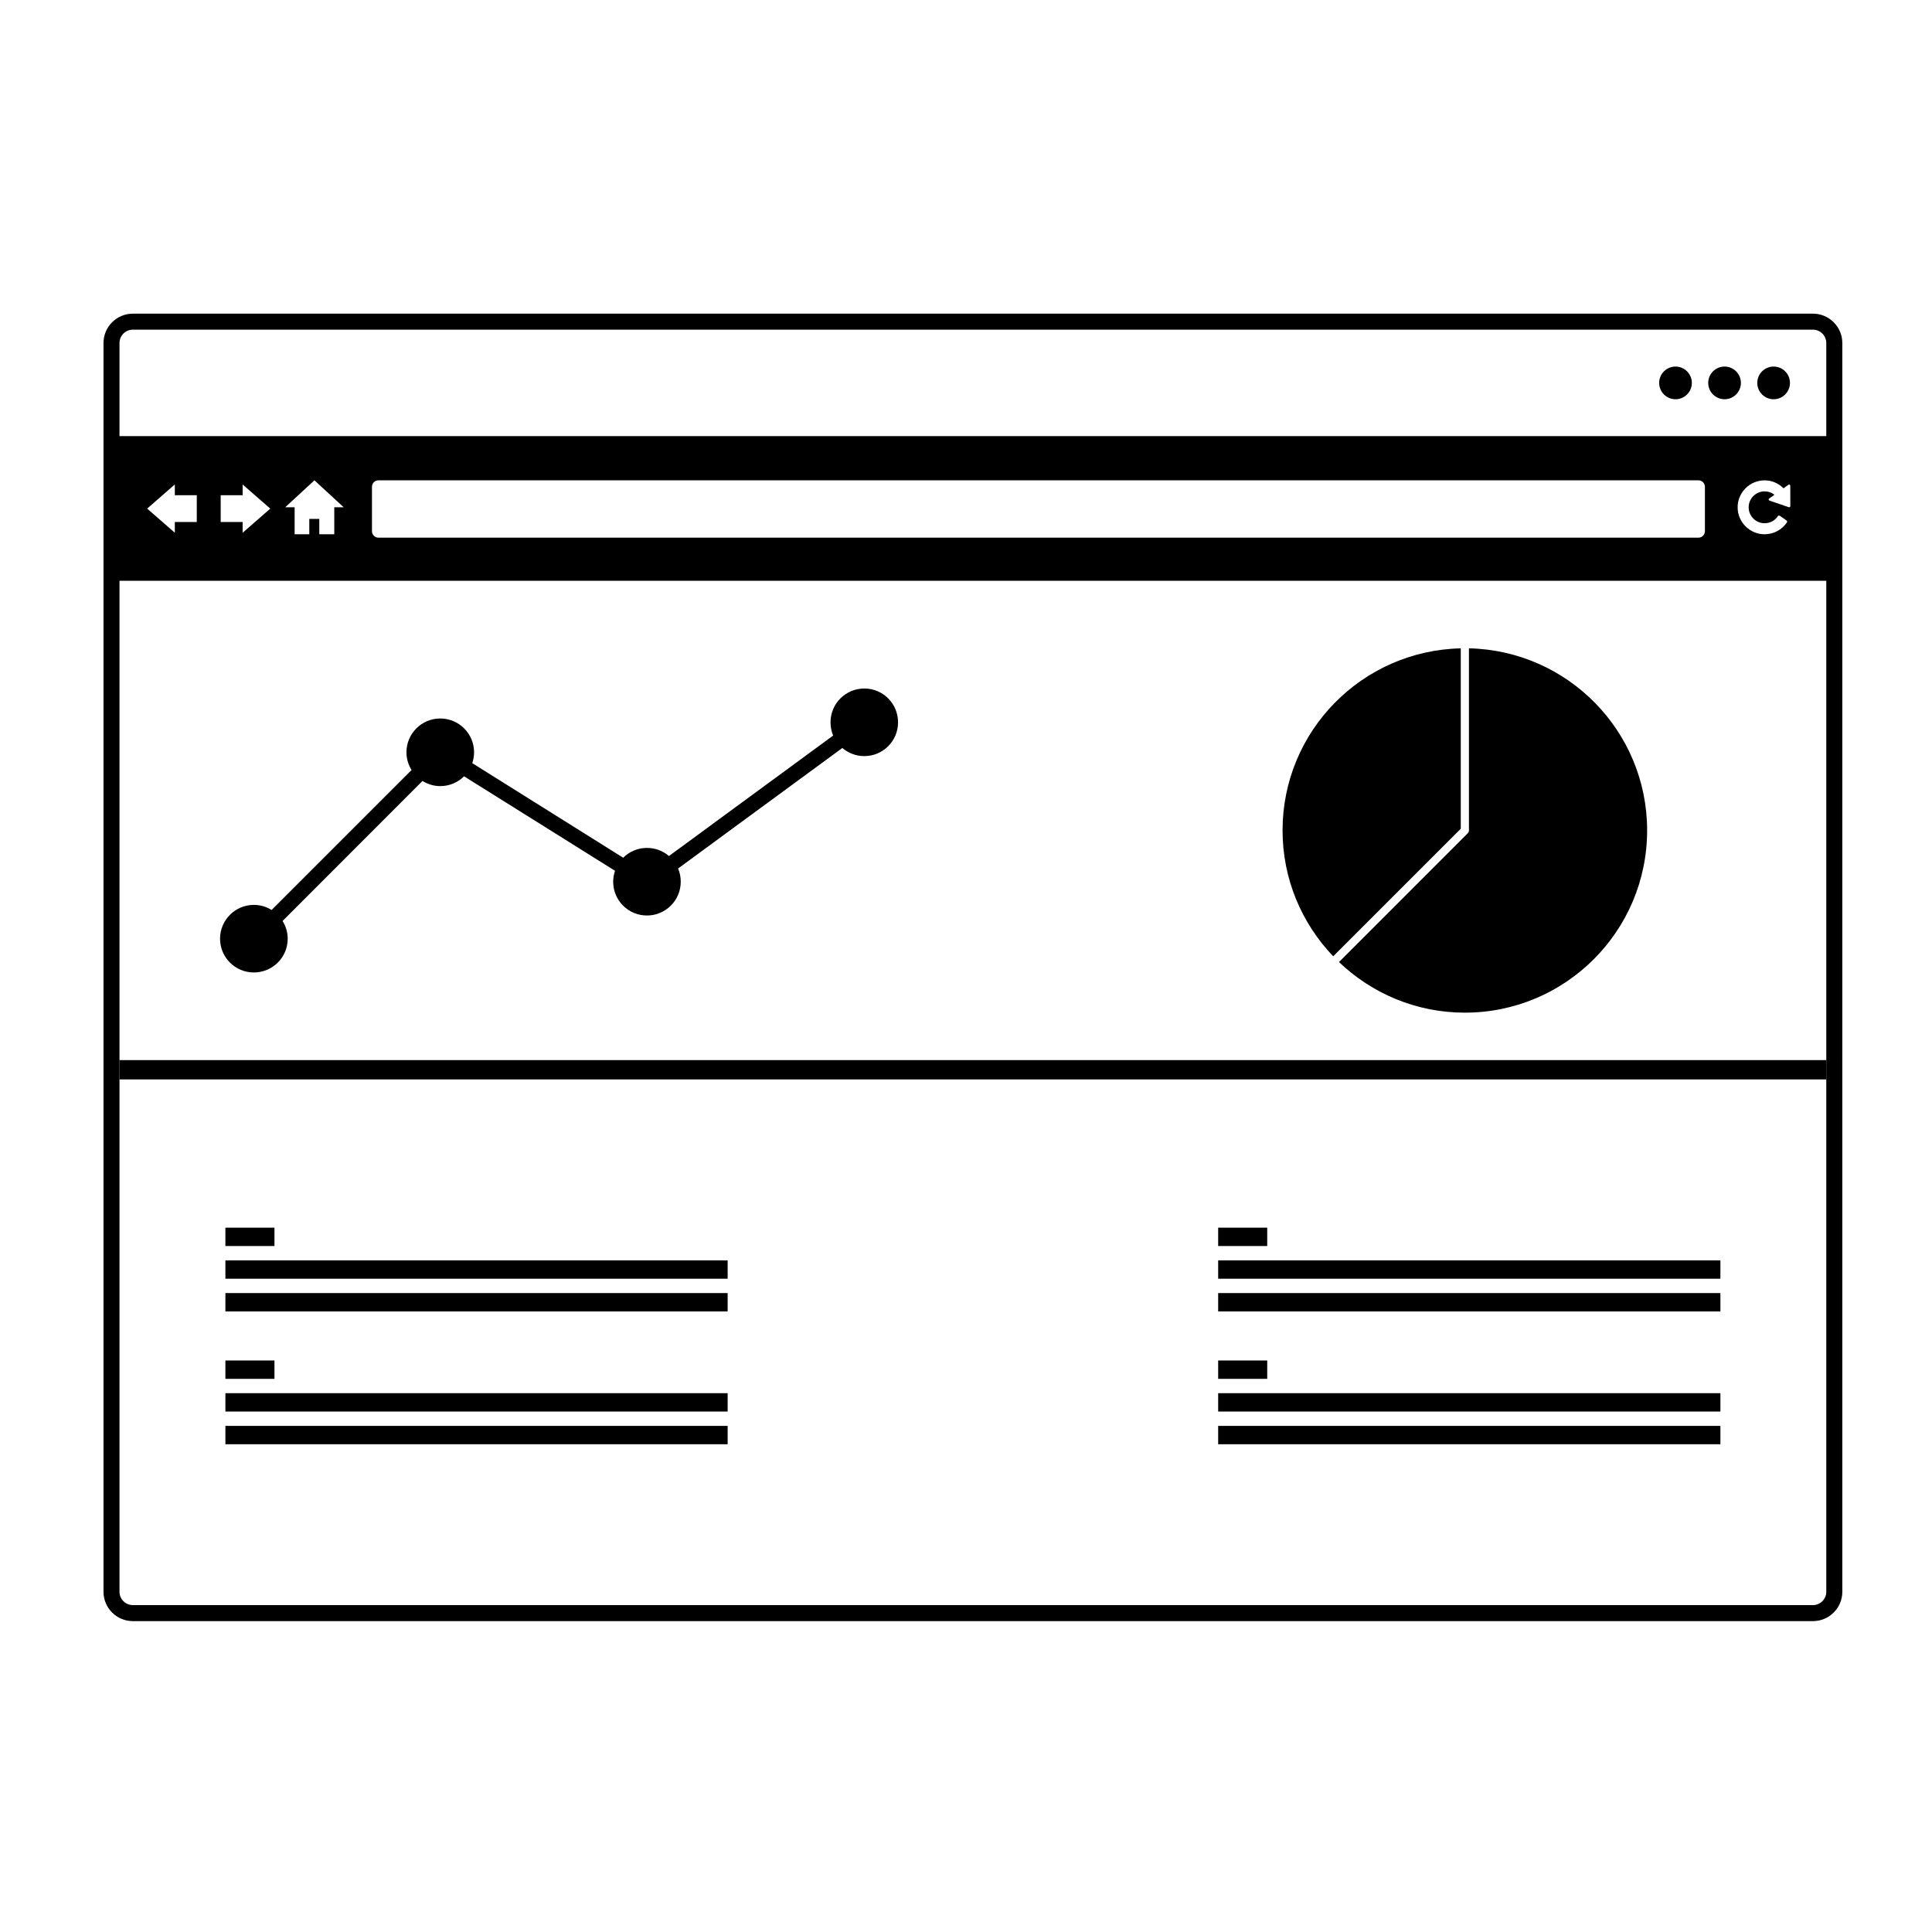 <svg xmlns="http://www.w3.org/2000/svg" xmlns:xlink="http://www.w3.org/1999/xlink" version="1.1" x="0px" y="0px" viewBox="0 0 100 100" enable-background="new 0 0 100 100" xml:space="preserve" width="100px" height="100px"><g><polygon fill="none" points="13.99,26.325 12.56,25.076 12.56,25.632 11.423,25.632 11.423,27.018 12.56,27.018 12.559,27.574  "/><polygon fill="none" points="17.302,27.652 17.302,26.257 17.791,26.257 16.276,24.861 14.762,26.257 15.25,26.257 15.25,27.652    16.009,27.652 16.009,26.859 16.526,26.859 16.526,27.652  "/><path fill="none" d="M6.185,82.39c0,0.38,0.31,0.69,0.691,0.69h86.962c0.38,0,0.69-0.311,0.69-0.69V55.871H6.185V82.39z    M63.052,63.544h2.539v0.95h-2.539V63.544z M63.052,65.236h25.996v0.95H63.052V65.236z M63.052,66.929h25.996v0.951H63.052V66.929z    M63.052,70.419h2.539v0.95h-2.539V70.419z M63.052,72.111h25.996v0.95H63.052V72.111z M63.052,73.804h25.996v0.95H63.052V73.804z    M11.667,63.544h2.539v0.95h-2.539V63.544z M11.667,65.236h25.996v0.95H11.667V65.236z M11.667,66.929h25.996v0.951H11.667V66.929z    M11.667,70.419h2.539v0.95h-2.539V70.419z M11.667,72.111h25.996v0.95H11.667V72.111z M11.667,73.804h25.996v0.95H11.667V73.804z"/><path fill="none" d="M87.91,27.83c0.186,0,0.336-0.151,0.336-0.336v-2.297c0-0.185-0.15-0.336-0.336-0.336H19.589   c-0.185,0-0.335,0.151-0.335,0.336v2.297c0,0.185,0.15,0.336,0.335,0.336H87.91z"/><polygon fill="none" points="7.618,26.326 9.049,27.574 9.049,27.018 10.185,27.018 10.185,25.633 9.049,25.633 9.049,25.076  "/><path fill="none" d="M6.185,54.871h88.343V30.06H6.185V54.871z M76.032,42.981v-9.424c5.111,0.114,9.223,4.285,9.223,9.424   c0,5.21-4.224,9.434-9.435,9.434c-2.529,0-4.82-1.001-6.514-2.62l6.663-6.665C76.008,43.092,76.032,43.04,76.032,42.981z    M75.609,33.557v9.336l-6.603,6.602c-1.62-1.694-2.621-3.986-2.621-6.515C66.386,37.842,70.497,33.671,75.609,33.557z    M13.138,46.837c0.338,0,0.654,0.098,0.919,0.264l7.244-7.244c-0.165-0.266-0.264-0.581-0.264-0.919   c0-0.965,0.783-1.749,1.75-1.749c0.967,0,1.75,0.784,1.75,1.749c0,0.198-0.035,0.387-0.093,0.563l7.812,4.895   c0.313-0.315,0.753-0.508,1.229-0.508c0.437,0,0.832,0.156,1.139,0.42l8.498-6.235c-0.087-0.211-0.135-0.442-0.135-0.686   c0-0.966,0.78-1.75,1.75-1.75c0.965,0,1.745,0.782,1.745,1.75c0,0.966-0.78,1.749-1.745,1.749c-0.437,0-0.833-0.159-1.139-0.42   l-8.501,6.237c0.089,0.209,0.137,0.438,0.137,0.683c0,0.969-0.782,1.75-1.749,1.75s-1.748-0.78-1.748-1.75   c0-0.197,0.035-0.388,0.096-0.564l-7.815-4.891c-0.314,0.313-0.75,0.508-1.23,0.508c-0.339,0-0.653-0.099-0.922-0.266l-7.241,7.248   c0.166,0.265,0.265,0.581,0.265,0.917c0,0.966-0.783,1.747-1.753,1.747c-0.964,0-1.748-0.781-1.75-1.749   C11.389,47.624,12.172,46.837,13.138,46.837z"/><path fill="none" d="M91.568,25.804c-0.02,0.014-0.028,0.033-0.023,0.057c0.004,0.023,0.019,0.04,0.042,0.047l1,0.342   c0.02,0.006,0.038,0.003,0.056-0.009c0.016-0.012,0.023-0.028,0.023-0.047l-0.003-1.056c0-0.022-0.011-0.04-0.032-0.054   c-0.023-0.01-0.044-0.008-0.063,0.006l-0.234,0.167l-0.019,0.015c-0.127-0.127-0.274-0.228-0.441-0.301   c-0.169-0.073-0.349-0.11-0.54-0.11c-0.192,0-0.374,0.038-0.543,0.11c-0.17,0.073-0.317,0.173-0.443,0.299   s-0.226,0.274-0.299,0.443c-0.074,0.17-0.11,0.351-0.11,0.543s0.036,0.373,0.11,0.543c0.073,0.169,0.173,0.317,0.299,0.443   s0.273,0.226,0.443,0.299c0.169,0.073,0.351,0.11,0.543,0.11c0.115,0,0.228-0.014,0.339-0.042c0.111-0.027,0.216-0.067,0.315-0.12   c0.099-0.053,0.191-0.117,0.276-0.193c0.086-0.076,0.161-0.163,0.226-0.26c0.012-0.019,0.016-0.035,0.01-0.051   c-0.004-0.022-0.013-0.037-0.027-0.045l-0.351-0.244c-0.016-0.012-0.034-0.015-0.055-0.012c-0.021,0.004-0.038,0.015-0.05,0.033   c-0.075,0.115-0.173,0.205-0.294,0.268c-0.12,0.063-0.251,0.095-0.39,0.095c-0.112,0-0.221-0.022-0.319-0.065   c-0.101-0.044-0.188-0.103-0.262-0.177c-0.075-0.075-0.134-0.162-0.178-0.262c-0.043-0.101-0.064-0.207-0.064-0.32   c0-0.113,0.021-0.219,0.064-0.32c0.044-0.1,0.103-0.187,0.178-0.262c0.073-0.074,0.161-0.133,0.262-0.177   c0.099-0.043,0.207-0.066,0.319-0.066c0.097,0,0.188,0.015,0.274,0.046c0.087,0.031,0.165,0.074,0.234,0.13l-0.039,0.03   L91.568,25.804z"/><path fill="none" d="M93.838,17.063H6.876c-0.381,0-0.691,0.31-0.691,0.691v4.82h88.343v-4.82   C94.528,17.374,94.218,17.063,93.838,17.063z M86.724,20.665c-0.468,0-0.847-0.379-0.847-0.846c0-0.468,0.379-0.847,0.847-0.847   s0.846,0.379,0.846,0.847C87.569,20.286,87.191,20.665,86.724,20.665z M89.263,20.665c-0.468,0-0.847-0.379-0.847-0.846   c0-0.468,0.379-0.847,0.847-0.847s0.846,0.379,0.846,0.847C90.108,20.286,89.73,20.665,89.263,20.665z M91.802,20.665   c-0.468,0-0.847-0.379-0.847-0.846c0-0.468,0.379-0.847,0.847-0.847s0.846,0.379,0.846,0.847   C92.647,20.286,92.27,20.665,91.802,20.665z"/><path fill="#000000" d="M93.838,16.235H6.876c-0.838,0-1.519,0.682-1.519,1.52V82.39   c0,0.838,0.681,1.519,1.519,1.519h86.962c0.838,0,1.52-0.681,1.52-1.519V17.754C95.357,16.917,94.676,16.235,93.838,16.235z    M94.528,54.871v1V82.39c0,0.38-0.311,0.69-0.69,0.69H6.876c-0.381,0-0.691-0.311-0.691-0.69V55.871v-1V30.06h88.343V54.871z    M10.185,25.633v1.385H9.049v0.556l-1.431-1.249l1.431-1.25v0.557H10.185z M11.423,27.018v-1.385h1.136v-0.556l1.431,1.249   l-1.431,1.25l0-0.557H11.423z M16.009,26.859v0.793H15.25v-1.395h-0.488l1.514-1.396l1.514,1.396h-0.488v1.395h-0.776v-0.793   H16.009z M19.253,27.494v-2.297c0-0.185,0.15-0.336,0.335-0.336H87.91c0.186,0,0.336,0.151,0.336,0.336v2.297   c0,0.185-0.15,0.336-0.336,0.336H19.589C19.404,27.83,19.253,27.679,19.253,27.494z M91.608,25.479   c-0.086-0.031-0.178-0.046-0.274-0.046c-0.112,0-0.221,0.022-0.319,0.066c-0.101,0.043-0.188,0.103-0.262,0.177   c-0.075,0.075-0.134,0.162-0.178,0.262c-0.043,0.101-0.064,0.207-0.064,0.32c0,0.113,0.021,0.219,0.064,0.32   c0.044,0.1,0.103,0.187,0.178,0.262c0.073,0.075,0.161,0.133,0.262,0.177c0.099,0.043,0.207,0.065,0.319,0.065   c0.139,0,0.27-0.032,0.39-0.095c0.121-0.063,0.219-0.153,0.294-0.268c0.012-0.018,0.028-0.029,0.05-0.033   c0.021-0.003,0.039,0,0.055,0.012l0.351,0.244c0.015,0.008,0.023,0.023,0.027,0.045c0.006,0.016,0.002,0.032-0.01,0.051   c-0.064,0.097-0.14,0.184-0.226,0.26c-0.085,0.077-0.178,0.141-0.276,0.193c-0.1,0.053-0.204,0.093-0.315,0.12   c-0.111,0.028-0.224,0.042-0.339,0.042c-0.192,0-0.374-0.037-0.543-0.11c-0.17-0.073-0.317-0.173-0.443-0.299   s-0.226-0.274-0.299-0.443c-0.074-0.17-0.11-0.351-0.11-0.543s0.036-0.373,0.11-0.543c0.073-0.169,0.173-0.317,0.299-0.443   s0.273-0.226,0.443-0.299c0.169-0.073,0.351-0.11,0.543-0.11c0.191,0,0.371,0.038,0.54,0.11c0.167,0.073,0.314,0.174,0.441,0.301   l0.019-0.015l0.234-0.167c0.019-0.014,0.039-0.016,0.063-0.006c0.021,0.014,0.032,0.032,0.032,0.054l0.003,1.056   c0,0.02-0.008,0.036-0.023,0.047c-0.018,0.013-0.036,0.015-0.056,0.009l-1-0.342c-0.023-0.008-0.038-0.024-0.042-0.047   c-0.005-0.024,0.004-0.042,0.023-0.057l0.235-0.166l0.039-0.03C91.773,25.552,91.695,25.509,91.608,25.479z M94.528,22.574H6.185   v-4.82c0-0.381,0.31-0.691,0.691-0.691h86.962c0.38,0,0.69,0.31,0.69,0.691V22.574z"/><circle fill="#000000" cx="86.724" cy="19.819" r="0.846"/><circle fill="#000000" cx="89.263" cy="19.819" r="0.846"/><circle fill="#000000" cx="91.802" cy="19.819" r="0.846"/><rect x="6.185" y="54.871" fill="#000000" width="88.343" height="1"/><rect x="11.667" y="63.544" fill="#000000" width="2.539" height="0.95"/><rect x="11.667" y="65.236" fill="#000000" width="25.996" height="0.95"/><rect x="11.667" y="66.929" fill="#000000" width="25.996" height="0.951"/><rect x="11.667" y="70.419" fill="#000000" width="2.539" height="0.95"/><rect x="11.667" y="72.111" fill="#000000" width="25.996" height="0.95"/><rect x="11.667" y="73.804" fill="#000000" width="25.996" height="0.95"/><rect x="63.052" y="63.544" fill="#000000" width="2.539" height="0.95"/><rect x="63.052" y="65.236" fill="#000000" width="25.996" height="0.95"/><rect x="63.052" y="66.929" fill="#000000" width="25.996" height="0.951"/><rect x="63.052" y="70.419" fill="#000000" width="2.539" height="0.95"/><rect x="63.052" y="72.111" fill="#000000" width="25.996" height="0.95"/><rect x="63.052" y="73.804" fill="#000000" width="25.996" height="0.95"/><path fill="#000000" d="M75.609,42.894v-9.336c-5.112,0.114-9.224,4.285-9.224,9.424   c0,2.529,1.001,4.82,2.621,6.515L75.609,42.894z"/><path fill="#000000" d="M75.82,52.415c5.211,0,9.435-4.224,9.435-9.434c0-5.139-4.111-9.31-9.223-9.424v9.424   c0,0.059-0.024,0.111-0.063,0.149l-6.663,6.665C71,51.414,73.291,52.415,75.82,52.415z"/><path fill="#000000" d="M13.138,50.335c0.97,0,1.753-0.781,1.753-1.747c0-0.336-0.099-0.653-0.265-0.917   l7.241-7.248c0.27,0.167,0.583,0.266,0.922,0.266c0.479,0,0.916-0.194,1.23-0.508l7.815,4.891   c-0.061,0.177-0.096,0.368-0.096,0.564c0,0.97,0.781,1.75,1.748,1.75s1.749-0.781,1.749-1.75c0-0.244-0.048-0.473-0.137-0.683   l8.501-6.237c0.306,0.261,0.703,0.42,1.139,0.42c0.965,0,1.745-0.783,1.745-1.749c0-0.968-0.78-1.75-1.745-1.75   c-0.971,0-1.75,0.783-1.75,1.75c0,0.244,0.048,0.475,0.135,0.686l-8.498,6.235c-0.307-0.264-0.702-0.42-1.139-0.42   c-0.476,0-0.916,0.193-1.229,0.508l-7.812-4.895c0.058-0.176,0.093-0.365,0.093-0.563c0-0.965-0.784-1.749-1.75-1.749   c-0.967,0-1.75,0.784-1.75,1.749c0,0.339,0.099,0.653,0.264,0.919l-7.244,7.244c-0.265-0.166-0.581-0.264-0.919-0.264   c-0.965,0-1.749,0.787-1.749,1.749C11.39,49.554,12.174,50.335,13.138,50.335z"/></g></svg>